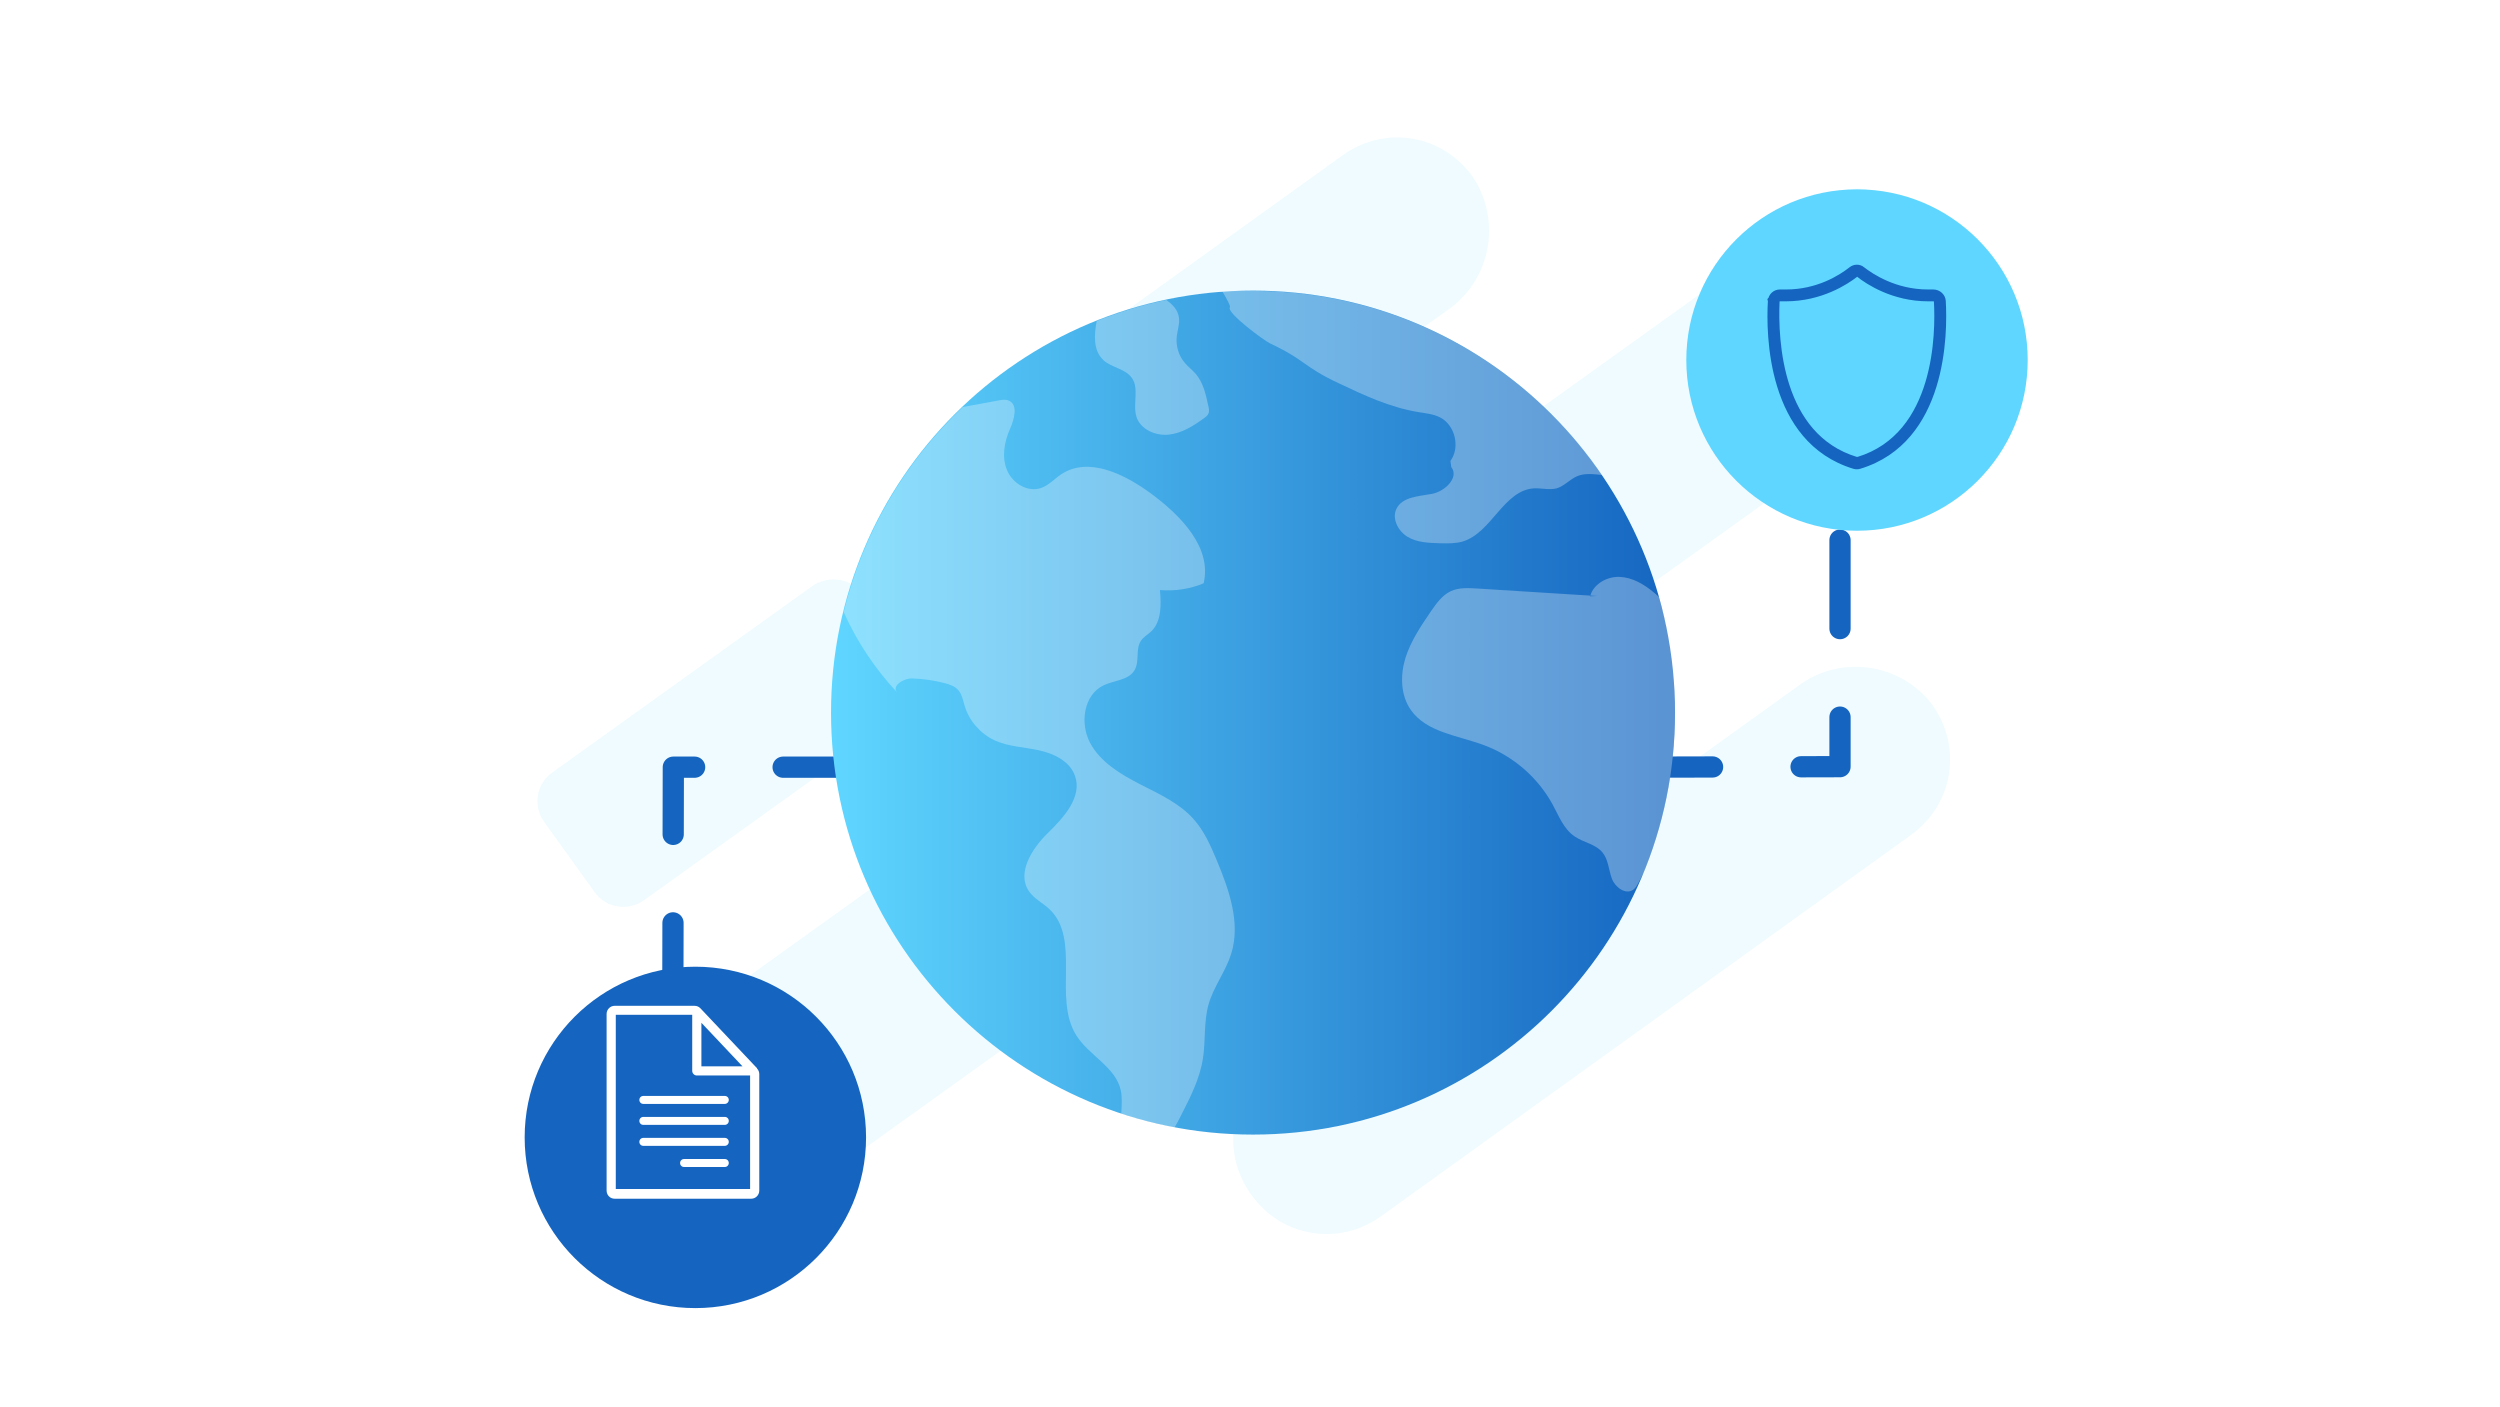 <svg width="565" height="318" viewBox="0 0 565 318" fill="none" xmlns="http://www.w3.org/2000/svg">
<g clip-path="url(#clip0_19_1895)">
<g opacity="0.1">
<path fill-rule="evenodd" clip-rule="evenodd" d="M415.372 44.094C418.858 41.587 423.754 42.371 426.26 45.896L444.473 71.276C446.979 74.762 446.196 79.657 442.671 82.164L171.755 276.47C168.269 278.977 163.374 278.193 160.867 274.668L142.654 249.288C140.148 245.802 140.931 240.907 144.456 238.4L415.372 44.094Z" fill="#5FD6FF"/>
<path fill-rule="evenodd" clip-rule="evenodd" d="M227.724 133.786C222.045 132.846 217.228 129.947 213.781 125.091C207.319 116.043 209.512 102.609 218.559 96.108L303.394 35.125C313.029 28.192 325.954 30.347 332.848 39.982C339.232 49.538 337.117 62.463 327.991 69.474L243.234 129.908C238.417 133.355 232.934 134.569 227.764 133.747L227.724 133.786Z" fill="#5FD6FF"/>
<path fill-rule="evenodd" clip-rule="evenodd" d="M195.216 134.452L206.104 149.609C208.807 153.408 207.945 158.657 204.185 161.398L145.514 203.463C141.949 206.009 136.975 205.226 134.39 201.622L122.954 185.721C120.408 182.157 121.191 177.182 124.794 174.597L183.466 132.532C187.265 129.83 192.514 130.692 195.255 134.452H195.216Z" fill="#5FD6FF"/>
<path fill-rule="evenodd" clip-rule="evenodd" d="M296.188 278.546C291.018 277.684 286.2 274.786 282.753 269.968C275.86 260.333 277.975 247.369 287.61 240.476L407.264 154.387C416.782 148.003 429.707 150.118 436.678 159.244C443.572 168.879 441.457 181.843 431.822 188.737L312.168 274.825C307.35 278.272 301.867 279.525 296.188 278.585V278.546Z" fill="#5FD6FF"/>
</g>
<path d="M367.04 173.383L415.842 173.266V103.275" stroke="#1565C0" stroke-width="4.8" stroke-linecap="round" stroke-linejoin="round" stroke-dasharray="20 20"/>
<path d="M152.054 228.569L152.172 173.383H216.679" stroke="#1565C0" stroke-width="4.8" stroke-linecap="round" stroke-linejoin="round" stroke-dasharray="20 20"/>
<g filter="url(#filter0_d_19_1895)">
<path d="M417.683 112.949C438.989 112.949 456.262 95.677 456.262 74.37C456.262 53.063 438.989 35.791 417.683 35.791C396.376 35.791 379.104 53.063 379.104 74.37C379.104 95.677 396.376 112.949 417.683 112.949Z" fill="#5FD6FF"/>
<path d="M417.683 98.653C417.448 98.653 417.252 98.653 417.017 98.575C397.629 92.7 397.512 68.338 397.943 61.014C398.021 59.761 399.039 58.821 400.254 58.821C401.468 58.821 400.332 58.821 400.371 58.821C400.802 58.821 401.233 58.821 401.664 58.821C408.714 58.821 413.844 55.609 416.234 53.729C416.625 53.416 417.134 53.22 417.644 53.22C418.153 53.22 418.662 53.377 419.054 53.729C421.012 55.257 426.339 58.821 433.702 58.821C434.094 58.821 434.524 58.821 434.916 58.821C436.209 58.821 437.266 59.8 437.344 61.014C437.775 68.338 437.658 92.7 418.27 98.575C418.074 98.653 417.839 98.653 417.604 98.653H417.683ZM400.254 60.701C400.136 60.701 400.019 60.74 399.94 60.818C399.862 60.897 399.784 61.014 399.784 61.132C399.392 70.062 400.371 91.447 417.565 96.656C417.604 96.656 417.644 96.656 417.722 96.656C417.8 96.656 417.8 96.656 417.879 96.656C435.778 91.212 435.856 68.103 435.464 61.132C435.464 60.897 435.229 60.701 434.994 60.701C434.603 60.701 434.211 60.701 433.78 60.701C425.829 60.701 420.072 56.902 417.996 55.257C417.918 55.178 417.8 55.139 417.722 55.139C417.644 55.139 417.526 55.139 417.448 55.257C415.333 56.902 409.575 60.701 401.585 60.701C393.595 60.701 400.763 60.701 400.371 60.701H400.254Z" fill="#1565C0" stroke="#1565C0" stroke-width="0.8" stroke-miterlimit="10"/>
</g>
<path d="M283.184 256.417C335.856 256.417 378.555 213.718 378.555 161.046C378.555 108.374 335.856 65.675 283.184 65.675C230.512 65.675 187.813 108.374 187.813 161.046C187.813 213.718 230.512 256.417 283.184 256.417Z" fill="url(#paint0_linear_19_1895)"/>
<g opacity="0.3">
<path d="M271.865 239.223C272.492 235.188 272.022 230.998 273.118 227.042C274.254 223.008 276.996 219.561 278.249 215.566C280.443 208.516 277.74 200.996 274.881 194.181C273.549 191.008 272.139 187.836 269.868 185.251C266.617 181.53 261.917 179.415 257.53 177.183C253.143 174.911 248.639 172.208 246.328 167.822C244.018 163.435 244.918 157.051 249.383 154.897C251.812 153.722 255.102 153.761 256.433 151.411C257.569 149.453 256.59 146.711 257.843 144.831C258.431 143.93 259.41 143.421 260.193 142.677C262.543 140.405 262.426 136.645 262.152 133.355C265.52 133.629 268.928 133.12 272.022 131.828C273.941 123.759 266.891 116.553 260.233 111.618C254.24 107.192 246.015 103.079 239.827 107.192C238.299 108.21 237.007 109.698 235.283 110.286C232.268 111.343 228.821 109.228 227.607 106.291C226.353 103.353 226.941 99.946 228.233 97.008C229.213 94.776 230.192 91.408 227.92 90.507C227.215 90.233 226.393 90.35 225.648 90.507C222.946 91.016 220.243 91.486 217.58 91.995C204.577 104.333 195.059 120.352 190.673 138.329C193.649 144.988 197.762 151.176 202.775 156.503C201.404 155.053 204.185 153.252 206.183 153.33C208.65 153.408 211.118 153.761 213.507 154.388C214.643 154.701 215.778 155.053 216.562 155.954C217.423 156.933 217.619 158.265 218.011 159.518C219.029 162.926 221.575 165.824 224.787 167.313C227.92 168.762 231.523 168.84 234.892 169.584C238.26 170.328 241.824 172.091 242.96 175.381C244.605 180.159 240.414 184.742 236.811 188.267C233.208 191.792 229.683 197.353 232.581 201.466C233.717 203.111 235.597 204.012 237.085 205.383C244.409 212.198 237.908 225.514 243.234 233.974C246.093 238.557 252.164 241.142 253.3 246.429C253.653 248.074 253.496 249.915 253.418 251.717C257.334 253.009 261.329 254.028 265.442 254.811C265.951 253.988 266.382 253.127 266.813 252.265C268.967 248.074 271.16 243.844 271.865 239.183V239.223Z" fill="white"/>
<path d="M375.03 135.039C374.638 134.648 374.208 134.256 373.777 133.903C371.583 132.063 368.92 130.496 366.061 130.378C363.241 130.261 360.225 131.906 359.403 134.608C359.912 134.608 360.421 134.687 360.93 134.687L359.324 134.765C359.324 134.726 359.324 134.648 359.363 134.608C350.825 134.06 342.326 133.551 333.788 133.003C331.79 132.885 329.714 132.768 327.913 133.59C325.954 134.491 324.623 136.371 323.408 138.133C321.137 141.463 318.826 144.87 317.612 148.748C316.437 152.625 316.515 157.09 318.826 160.419C322.39 165.55 329.558 166.216 335.393 168.409C341.934 170.838 347.574 175.694 350.903 181.843C352.313 184.428 353.41 187.366 355.838 189.011C357.875 190.421 360.695 190.773 362.223 192.732C363.515 194.377 363.554 196.648 364.298 198.607C365.043 200.565 367.432 202.288 369.116 201.074C369.586 200.722 369.899 200.213 370.173 199.703C370.643 198.842 371.113 197.98 371.544 197.079C376.048 185.995 378.555 173.853 378.555 161.124C378.555 148.395 377.302 143.303 374.952 135.039H375.03Z" fill="white"/>
<path d="M277.936 69.513C277.309 70.806 285.73 76.994 286.984 77.582C295.287 81.498 294.269 82.713 302.572 86.629C308.369 89.371 314.244 92.113 320.549 93.131C322.194 93.405 323.918 93.562 325.406 94.306C328.853 96.029 330.067 101.082 327.795 104.176L327.991 105.547C329.832 107.936 326.542 111.069 323.604 111.618C320.628 112.166 316.946 112.283 315.614 114.947C314.478 117.179 315.967 120.038 318.121 121.331C320.275 122.623 322.939 122.702 325.445 122.78C327.169 122.819 328.892 122.858 330.537 122.388C337.117 120.43 339.819 110.756 346.713 110.364C348.397 110.286 350.159 110.795 351.804 110.364C353.528 109.855 354.781 108.328 356.426 107.623C358.188 106.878 360.147 107.153 362.066 107.348C344.872 82.243 316.006 65.753 283.302 65.753C250.598 65.753 278.641 65.832 276.33 65.988C277.192 67.477 278.132 69.083 277.975 69.474L277.936 69.513Z" fill="white"/>
<path d="M249.344 81.381C251.224 83.104 254.318 83.3 255.807 85.415C257.53 87.882 255.924 91.407 256.864 94.267C257.804 97.087 261.173 98.536 264.149 98.222C267.126 97.909 269.75 96.225 272.178 94.463C272.531 94.188 272.923 93.914 273.079 93.522C273.353 92.974 273.236 92.347 273.079 91.76C272.531 89.175 271.943 86.472 270.22 84.475C269.476 83.613 268.575 82.948 267.831 82.086C266.382 80.441 265.677 78.169 265.951 75.976C266.108 74.605 266.617 73.273 266.46 71.903C266.264 70.14 265.05 68.808 263.562 67.79C258.157 68.926 252.869 70.532 247.856 72.529C247.268 75.662 247.033 79.227 249.344 81.342V81.381Z" fill="white"/>
</g>
<g filter="url(#filter1_d_19_1895)">
<path d="M153.151 210.474C174.458 210.474 191.73 227.747 191.73 249.053C191.73 270.36 174.458 287.632 153.151 287.632C131.844 287.632 114.572 270.36 114.572 249.053C114.572 227.747 131.844 210.474 153.151 210.474Z" fill="#1565C0"/>
</g>
<path d="M171.089 241.416L158.282 227.864C157.929 227.511 157.498 227.316 156.989 227.316H138.894C137.915 227.316 137.093 228.138 137.093 229.157V269.067C137.093 270.086 137.876 270.908 138.894 270.908H169.797C170.776 270.908 171.598 270.086 171.598 269.067V242.747C171.598 242.277 171.403 241.807 171.089 241.494V241.416ZM158.517 231.154L167.799 240.985H158.517V231.154ZM139.168 268.715V229.352H156.441V242.003C156.441 242.591 156.911 243.061 157.498 243.061H169.523V268.715H139.208H139.168Z" fill="white"/>
<path d="M163.804 249.484H145.396C144.887 249.484 144.495 249.092 144.495 248.583C144.495 248.074 144.887 247.682 145.396 247.682H163.804C164.313 247.682 164.705 248.074 164.705 248.583C164.705 249.092 164.313 249.484 163.804 249.484Z" fill="white"/>
<path d="M163.804 254.223H145.396C144.887 254.223 144.495 253.831 144.495 253.322C144.495 252.813 144.887 252.421 145.396 252.421H163.804C164.313 252.421 164.705 252.813 164.705 253.322C164.705 253.831 164.313 254.223 163.804 254.223Z" fill="white"/>
<path d="M163.804 258.962H145.396C144.887 258.962 144.495 258.571 144.495 258.061C144.495 257.552 144.887 257.161 145.396 257.161H163.804C164.313 257.161 164.705 257.552 164.705 258.061C164.705 258.571 164.313 258.962 163.804 258.962Z" fill="white"/>
<path d="M163.804 263.741H154.6C154.091 263.741 153.699 263.349 153.699 262.84C153.699 262.331 154.091 261.939 154.6 261.939H163.804C164.313 261.939 164.705 262.331 164.705 262.84C164.705 263.349 164.313 263.741 163.804 263.741Z" fill="white"/>
</g>
<defs>
<filter id="filter0_d_19_1895" x="371.104" y="32.791" width="97.158" height="97.158" filterUnits="userSpaceOnUse" color-interpolation-filters="sRGB">
<feFlood flood-opacity="0" result="BackgroundImageFix"/>
<feColorMatrix in="SourceAlpha" type="matrix" values="0 0 0 0 0 0 0 0 0 0 0 0 0 0 0 0 0 0 127 0" result="hardAlpha"/>
<feOffset dx="2" dy="7"/>
<feGaussianBlur stdDeviation="5"/>
<feColorMatrix type="matrix" values="0 0 0 0 0.031 0 0 0 0 0.114 0 0 0 0 0.302 0 0 0 0.3 0"/>
<feBlend mode="normal" in2="BackgroundImageFix" result="effect1_dropShadow_19_1895"/>
<feBlend mode="normal" in="SourceGraphic" in2="effect1_dropShadow_19_1895" result="shape"/>
</filter>
<filter id="filter1_d_19_1895" x="98.572" y="198.474" width="117.158" height="117.158" filterUnits="userSpaceOnUse" color-interpolation-filters="sRGB">
<feFlood flood-opacity="0" result="BackgroundImageFix"/>
<feColorMatrix in="SourceAlpha" type="matrix" values="0 0 0 0 0 0 0 0 0 0 0 0 0 0 0 0 0 0 127 0" result="hardAlpha"/>
<feOffset dx="4" dy="8"/>
<feGaussianBlur stdDeviation="10"/>
<feColorMatrix type="matrix" values="0 0 0 0 0.031 0 0 0 0 0.114 0 0 0 0 0.302 0 0 0 0.3 0"/>
<feBlend mode="normal" in2="BackgroundImageFix" result="effect1_dropShadow_19_1895"/>
<feBlend mode="normal" in="SourceGraphic" in2="effect1_dropShadow_19_1895" result="shape"/>
</filter>
<linearGradient id="paint0_linear_19_1895" x1="187.813" y1="161.046" x2="378.516" y2="161.046" gradientUnits="userSpaceOnUse">
<stop stop-color="#5FD6FF"/>
<stop offset="1" stop-color="#1565C0"/>
</linearGradient>
<clipPath id="clip0_19_1895">
<rect width="565" height="318" fill="white"/>
</clipPath>
</defs>
</svg>
